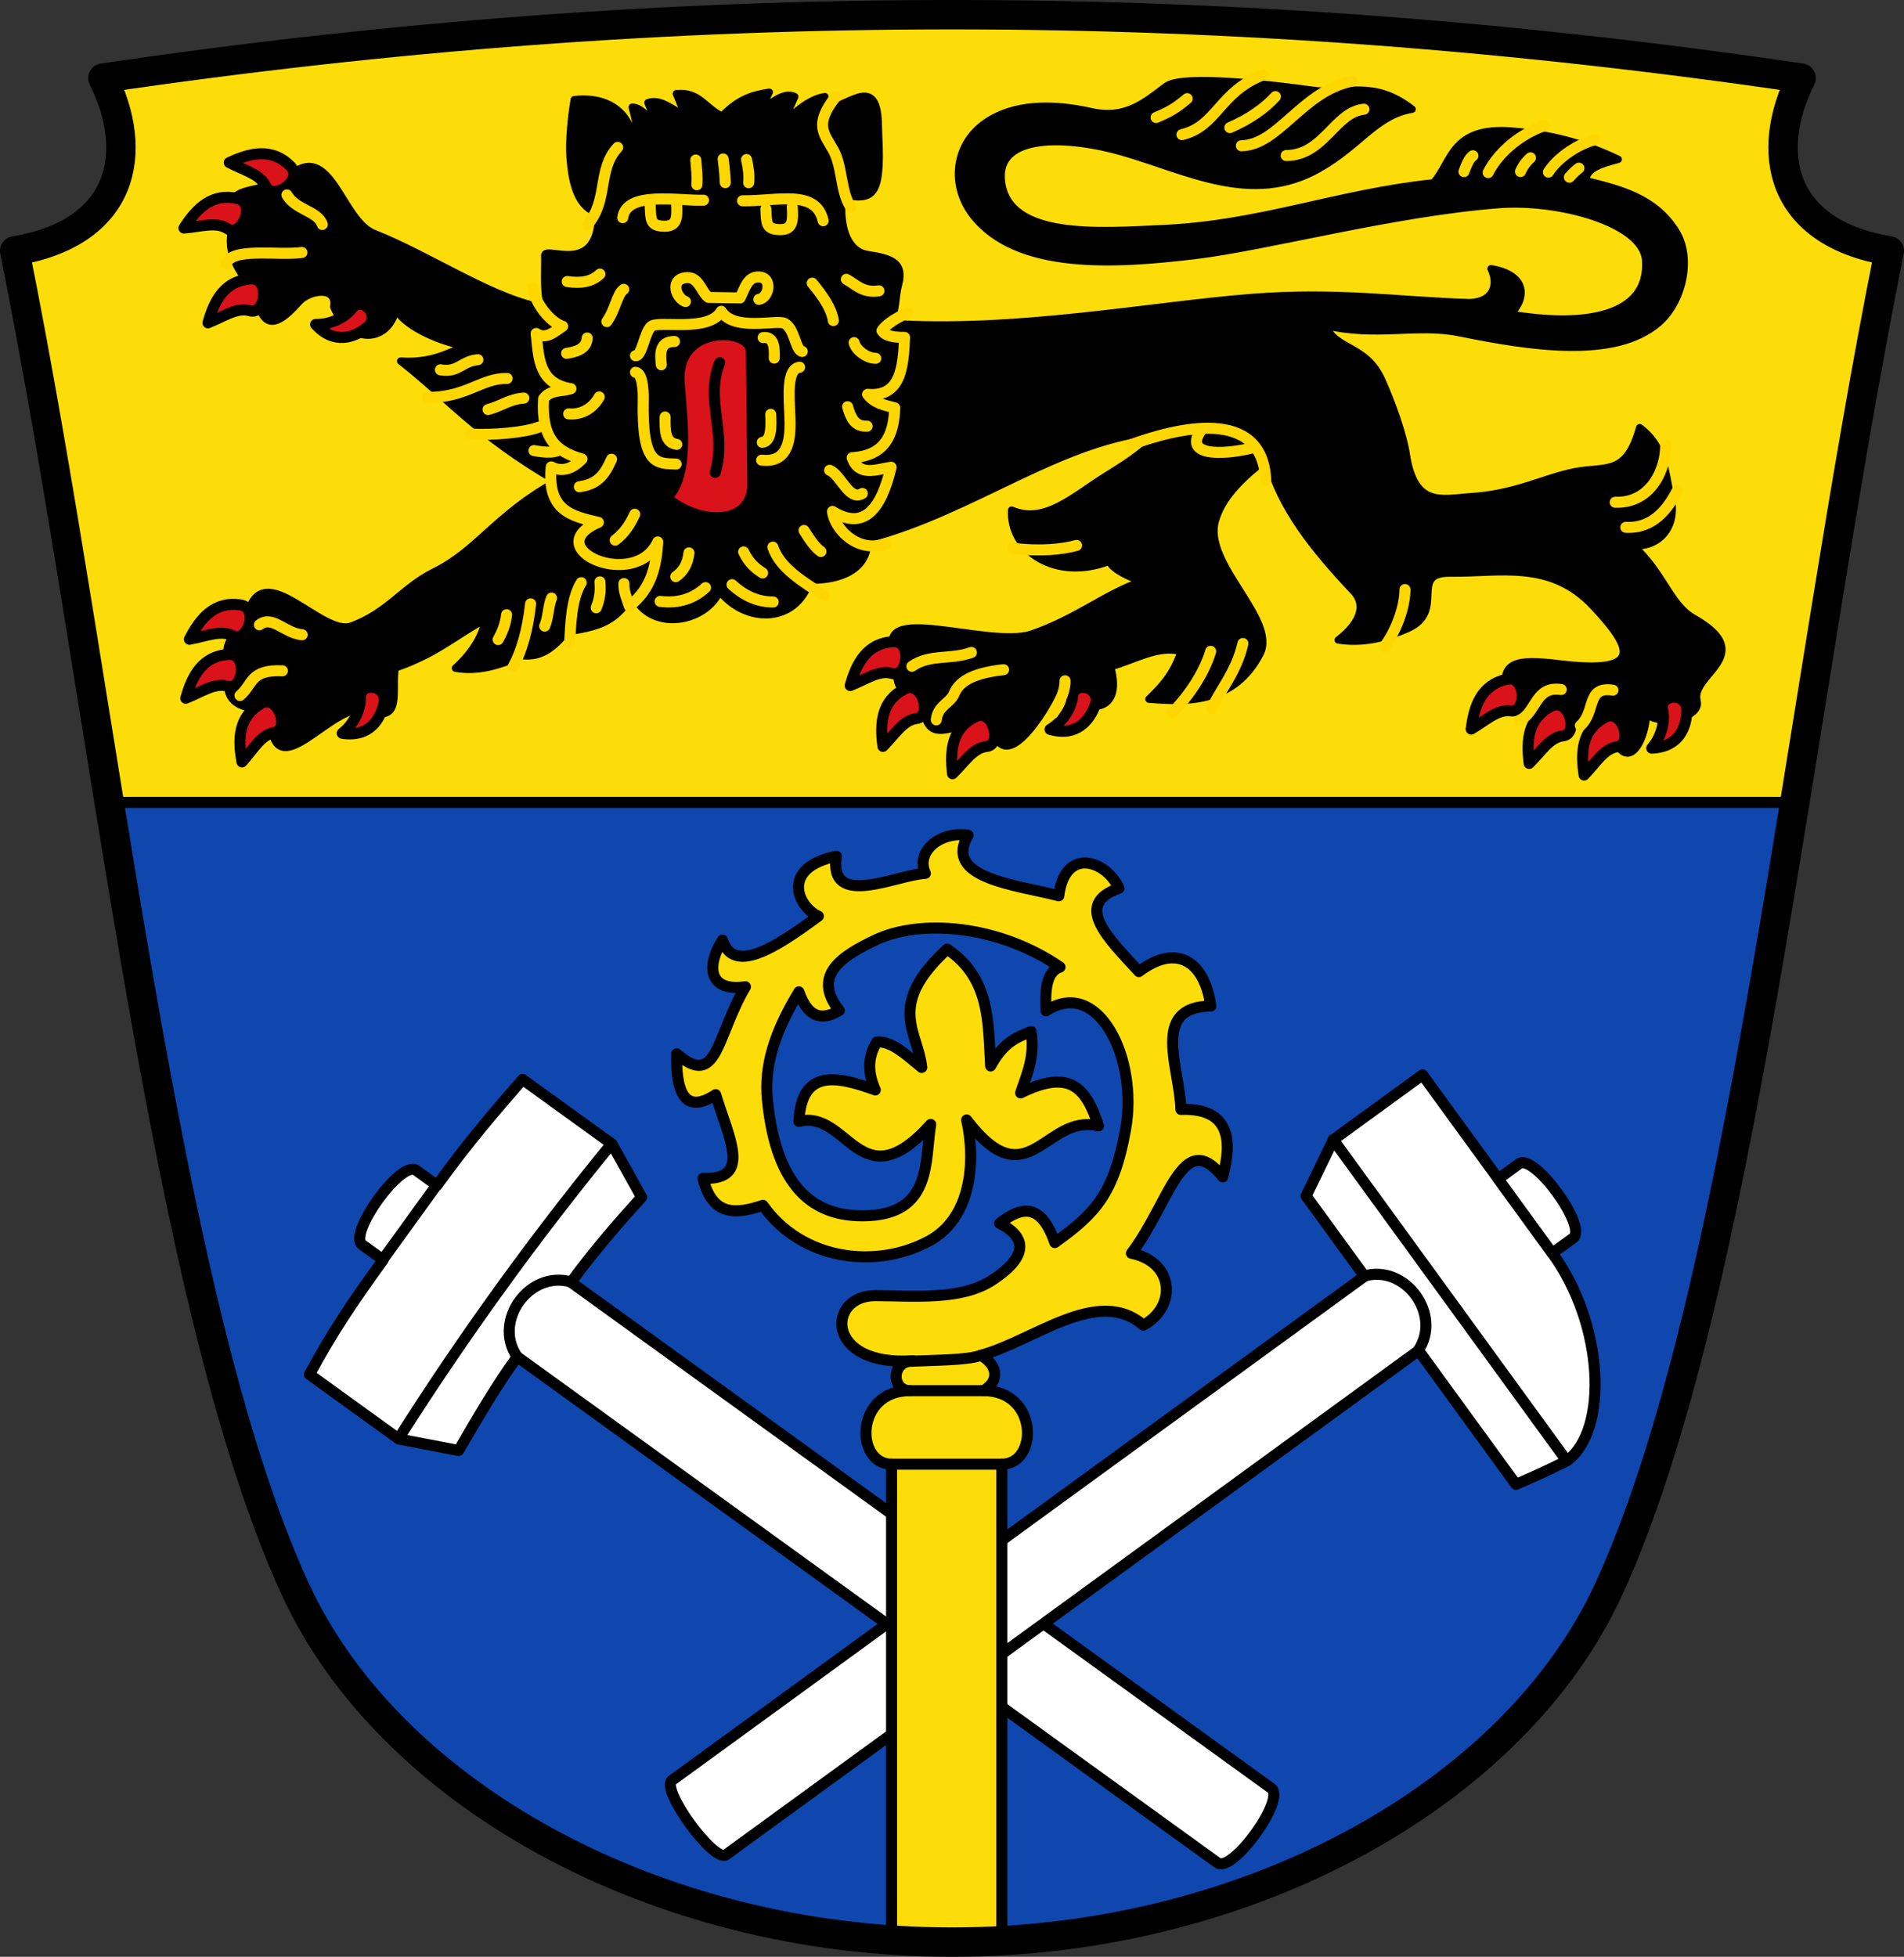 <?xml version="1.0" encoding="UTF-8" standalone="no"?>
<svg
   width="518"
   height="532.248"
   version="1.1"
   id="svg6750"
   sodipodi:docname="DEU_Landkreis_Weilheim-Schongau_COA.svg"
   inkscape:version="1.2 (dc2aeda, 2022-05-15)"
   xmlns:inkscape="http://www.inkscape.org/namespaces/inkscape"
   xmlns:sodipodi="http://sodipodi.sourceforge.net/DTD/sodipodi-0.dtd"
   xmlns="http://www.w3.org/2000/svg"
   xmlns:svg="http://www.w3.org/2000/svg">
  <rect width="100%" height="100%" fill="#333333" stroke="none"/>
  <sodipodi:namedview
     id="namedview6752"
     pagecolor="#ffffff"
     bordercolor="#000000"
     borderopacity="0.25"
     inkscape:showpageshadow="2"
     inkscape:pageopacity="0.0"
     inkscape:pagecheckerboard="0"
     inkscape:deskcolor="#d1d1d1"
     showgrid="false"
     inkscape:current-layer="svg6750" />
  <defs
     id="defs6676" />
  <g
     fill-rule="evenodd"
     id="g6748"
     transform="translate(-3,-2.752)">
    <path
       d="M 32,221 H 491.3 C 463.08,367.55 470.547,519.56 262,531 58.36,513.37 68.82,395.95 32,221"
       fill="#03f"
       id="path6678"
       style="fill:#0f47af" />
    <path
       d="M 7,71 C 36.839,62.882 40.462,46.375 32,26 182.85,-0.442 336.54,3.32 492,26 c -11.876,33.19 6.951,38.744 25,45 L 492,221 H 32.7 Z"
       fill="#ffd700"
       id="path6680"
       style="fill:#fcdd09" />
    <g
       transform="matrix(1,-0.009,0.009,1,569.45,51.855)"
       fill="#ffffff"
       stroke="#000000"
       stroke-linejoin="round"
       stroke-linecap="round"
       stroke-width="3"
       id="g6686">
      <path
         d="m -413.75,295.95 189.24,139.33 c 4.03,2.965 -10.796,23.1 -14.823,20.13 l -189.24,-139.33 c -5.929,8.05 -11.05,16.698 -16.177,25.344 l -16.229,-3.257 -24.16,-17.787 c 6.423,-11.573 11.434,-18.902 20.327,-30.981 l -5.637,-4.15 c -4.03,-2.965 10.796,-23.1 14.823,-20.13 l 5.637,4.15 c 8.894,-12.08 16.221,-20.344 23.548,-28.609 l 24.16,17.787 7.929,14.531 c -6.141,6.654 -13.469,14.92 -19.398,22.972 z"
         id="path6682" />
      <path
         d="M -197.89,296.25 -387.5,431.66 c -3.255,2.325 11.274,22.669 14.529,20.345 l 189.61,-135.41 26.15,36.621 c 4.04,-1.657 8.362,-3.563 13.95,-6.276 11.393,-8.136 10.466,-36.966 -3.482,-56.5 l 5.697,-4.068 c 4.069,-2.906 -10.46,-23.25 -14.529,-20.345 l -5.697,4.068 -20.34,-28.483 -24.414,17.435 -7.558,15.228 z"
         id="path6684" />
    </g>
    <g
       stroke="#000000"
       stroke-linejoin="round"
       stroke-linecap="round"
       id="g6708">
      <path
         d="m 251.41,372.86 c -6.137,0.155 -5.849,8.138 -0.849,8.138 -15,0 -15,20 -5,20 v 130 h 30 v -130 c 10,0 10,-20 -5,-20 4.555,-2.584 3.824,-7.15 -0.771,-9.599 14.473,-3.885 31.856,-18.961 44.28,-8.2 9.152,-5.04 8.418,-17.216 -3.26,-19.562 10.358,-13.511 13.896,-34.474 24.86,-20.785 1.421,-5.86 4.519,-18.948 -11.411,-18.34 -0.176,-11.07 -8.486,-27.93 8.151,-28.12 -1.67,-12.142 -9.26,-17.17 -19.562,-9.374 -8.152,-8.918 -18.08,-18.216 -5.417,-22.674 -3.632,-7.797 -14.757,-11.175 -16.372,2.058 -11.855,-3.02 -31.511,-4.826 -24.671,-16.471 -7.61,-1.143 -14.353,4.405 -11.63,10.378 -7.746,0.331 -26.45,9.81 -24.23,-4.672 -15.262,3.162 -10.519,13.741 -4.891,16.302 -12.08,8.954 -23.09,15.754 -26.08,6.521 -4.186,6.534 -4.226,14.172 6.253,12.683 -7.962,13.398 -7.566,27.926 -18.698,18.241 -0.227,9.389 1.664,16.978 10.596,11.1 3.407,11.435 10.111,23.315 -3.45,22.773 2.582,10.525 9.173,9.692 16.302,7.336 10.538,14.941 30.678,17.497 45.14,9.732 11.482,-6.166 12.846,-21.344 10.288,-32.962 16.781,22.03 21.351,-1.901 35.864,1.63 -3.407,-10.632 -7.937,-15.502 -21.19,-8.966 1.89,-5.57 3.911,-9.987 2.853,-16.709 -3.668,1.544 -7.336,2.628 -11,9.374 -0.726,-11.667 -10e-5,-23.818 -11.819,-31.789 -16.746,15.352 -7.881,22.508 -6.928,32.2 -4.075,-3.31 -8.151,-7.292 -12.226,-6.928 -2.665,4.347 -2.344,8.694 -0.408,13.04 -10.547,-3.827 -20.08,-5.78 -20.785,8.558 13.462,-3.321 16.651,22.15 35.864,0.815 -1.672,9.831 0.595,24.737 -18.34,24.86 -12.843,0.084 -23.604,-6.794 -26.08,-31.381 -0.936,-9.278 1.729,-18.219 8.558,-29.537 2.778,7.996 7.078,7.366 11,5.085 -7.744,-9.762 1.154,-15.02 9.661,-19.11 12.389,-5.948 33.741,-4.177 50.39,7.289 -4.105,1.319 -4.02,7.359 -3.828,11.918 14.08,-9.305 25.17,12.737 21.655,32.24 -3.137,17.386 -8.08,22.792 -19.259,30.781 -3.726,-10.757 -8.925,-9.951 -15.01,-5.249 8.195,4.16 6.943,9.642 -2.038,15.487 -8.516,5.542 -21.17,4.22 -31.83,4.195 -13.23,-0.032 -13.718,19.413 10.328,17.693 z"
         fill="#ffd700"
         stroke-width="3"
         id="path6688"
         style="fill:#fcdd09" />
      <path
         d="m 175.32,41.778 c 1.663,-2.581 0.655,-6.231 -0.322,-9.869 2.891,0.035 5.163,3.788 7.538,6.923 l -3.26,-8.151 c 3.396,-1.241 6.792,1.93 10.189,3.668 l -2.441,-6.12 c 6.21,-0.601 7.667,3.835 12.434,6.12 4.62,-4.92 8.742,-5.854 12.83,-6.521 l -2.441,4.886 c 3.264,-2.201 6.626,-5.09 9.372,-3.671 l -3.263,7.343 c 3.978,-3.896 7.791,-6.847 11.458,-7.349 l -1.871,5.509 c 0,0 6.117,-3.713 10.792,-5.291 6.214,-2.099 5.497,6.317 5.704,10.392 0.853,16.747 -1.626,17.734 -9.901,16.04 -0.995,10.318 2.212,15.53 6.734,16.275 5.711,0.94 10.329,1.704 8.586,8.151 -1.01,3.718 -0.438,7.282 -2.566,10.569 33.946,2.35 71.53,-4.904 98.63,-7.02 23.598,-1.844 39.81,0.827 59.36,1.417 6.789,-0.292 7.694,-5.304 5.772,-9.234 9.475,1.557 9.959,7.653 5.279,12.374 19.786,3.351 37.897,0.851 36.772,-14.745 -0.732,-10.157 -23.844,-16.323 -39.939,-15.08 -28.937,2.237 -63.07,11.515 -82.73,13.857 -21.613,2.574 -48.37,4.34 -60.32,-11 -6.597,-8.47 -5.122,-20.823 5.706,-26.49 7.266,-3.803 16.548,-3.851 26.49,-1.63 9.265,2.069 14.457,-2.447 20.377,-6.928 4.472,-3.385 30.12,-0.258 39.819,1.102 9.187,1.288 16.52,-3.085 27.06,5.151 -9.738,1.593 -14.07,9.793 -25.314,16.16 -18.15,10.283 -35.469,0.715 -53.39,-4.483 -14.669,-4.255 -34.773,-5.358 -32.984,8.205 2.02,15.326 26.34,13.403 43.883,12.599 26.955,-1.236 46.904,-9.625 73.65,-12.459 5.08,-5.809 4.902,-15.334 21.19,-14.08 10.03,0.773 19.448,3.072 29.05,7.697 -4.411,1.189 -8.83,2.375 -8.756,5.807 9.216,2.293 18.773,4.57 24.519,13.923 4.473,7.28 1.733,19.11 -4.797,24.728 -11.977,10.311 -35.2,6.53 -54.18,2.698 -11.707,-2.365 -22.543,1.382 -36.458,-1.976 2.913,6.826 10.953,5.181 15.319,14.825 2.736,6.04 5.876,14.805 6.681,20.19 2.192,14.664 9.842,12.06 17.431,11.578 12.677,-0.804 20.14,-5.25 28.722,-6.855 8.265,-1.545 13.728,1.166 17.358,-11.939 6.96,5.13 6.948,12.634 8.384,18.433 2.201,8.889 -3.501,14.214 -10.161,13.643 8.149,7.329 10.01,16.11 16.422,19.729 17.757,10.03 -0.912,15.216 0.961,22.491 1.299,5.05 -11.85,6.936 -13.672,3.246 -0.593,9.852 -6.671,16.981 -9.814,3.684 -6.85,1.287 -9.674,-2.314 -14.496,-3.746 -8.545,4.315 -14.723,-1.527 -13.923,-6.928 -1.829,-8.782 7.79,-7.02 16.302,-6.113 21.357,2.275 17.579,-4.985 7.336,-15.894 -11.682,-12.442 -25.355,-8.801 -38.864,-8.993 -11.517,-0.164 -0.906,10.439 -11.671,15.11 -6.649,2.883 -12.542,4.04 -18.813,3.093 6.864,-5.341 7.179,-10.05 4.141,-13.282 -10.649,-11.324 -19.75,-22.429 -23.444,-36.12 -7.463,5.669 -12.418,10.874 -14.14,17.01 -3.314,11.777 17.01,26.838 12.153,36.17 -6.93,13.308 -19.472,13.253 -30.22,12.308 3.164,-3.156 6.37,-6.103 8.791,-12.975 -6.407,-1.716 -12.814,2.438 -19.221,4.13 3.873,13.484 -7.751,13.196 -14.652,5.539 -5.885,11.819 -15.349,23.329 -17.524,10.235 -11.01,-1.79 -18.282,8.323 -19.04,-7.65 -9.05,-1.266 -6.339,-5.397 -6.994,-11.124 -7.649,-15.221 24.898,-1.968 36.66,-5.826 12.488,-4.308 19.88,-10.859 29.998,-14.359 -5.073,-1.83 -8.05,-3.661 -8.786,-5.491 -14.43,5.651 -27.18,-2.743 -26.584,-13.903 8.997,3.914 16.788,-3.773 25.842,-9.374 7.154,-4.424 12.09,-7.802 14.738,-12.133 -27.27,2.154 -50.574,21.753 -79.72,29.343 0.295,8.522 -7.714,11.325 -15.689,11.233 -3.813,12.03 -17.555,11.972 -24.592,3.01 -4.01,8.868 -19.04,11.22 -23.587,0.885 -4.178,6.05 -6.858,8.663 -17.936,10.09 -3.243,3.838 -6.72,7.209 -12.226,6.521 -6.05,2.677 -12.1,4.55 -18.15,3.427 5.186,-4.733 7.487,-9.319 8.17,-13.302 -8.182,4.412 -13.362,9.424 -24.546,13.236 -1.112,6.103 2.215,15.13 -7.456,11.718 -9.134,-3.95 -26.831,24.446 -26.49,-0.408 -10.501,0.006 -13.232,-3.129 -11,-12.634 -2.499,-4.439 1,-8.127 4.483,-11.819 3.469,-18.932 20.272,4.838 28.607,1.723 10.06,-3.761 13.831,-10.449 22.604,-14.787 11.652,-5.761 16.645,-15.47 33.12,-24.551 -21.916,-12.773 -29.1,-22.3 -42.4,-32.697 8.761,0.572 13.14,-2.482 17.664,-4.03 -8.449,-1.572 -17.06,-6.068 -18.914,-10.115 -2.151,9.418 -12.779,9.685 -16.935,-0.624 0.963,-5.726 -6.685,-4.513 -9.494,-1.333 -7.135,8.08 -10.179,6.623 -11.899,-3.01 -6.261,-6.928 -8.513,-12.42 -5.205,-20.21 -4.473,-9.322 7.85,-5.762 14.412,-10.957 11.267,-10.166 14.219,11.999 23.08,15.514 15.943,6.323 33.46,18.557 47.23,20.35 -1.188,-5.447 -0.581,-11.09 -0.741,-14.264 -0.155,-3.078 14.679,6.07 14.644,-11.458 -5.475,-1.7 -7.148,-7.501 -7.742,-15.284 -0.339,-4.444 0.345,-10.883 1.128,-15.69 10.958,-1.217 15.858,5.445 16.11,11.912 z"
         stroke-width="2"
         id="path6690"
         style="fill:#000000" />
      <g
         fill="#ff0000"
         stroke-width="3"
         id="g6706">
        <path
           d="m 65.38,46.973 c 5.789,-2.727 11.723,-4.03 16.654,1.015 3.759,3.848 -4.92,9.441 -6.702,5.484 -1.528,-3.392 -5.891,-4.361 -9.952,-6.499 z"
           id="path6692"
           style="fill:#da121a" />
        <path
           d="m 53.04,64.775 c 3.451,-5.388 7.782,-9.651 14.643,-7.999 5.23,1.259 0.856,10.611 -2.758,8.209 -3.098,-2.059 -7.308,-0.559 -11.884,-0.21 z"
           id="path6694"
           style="fill:#da121a" />
        <path
           d="m 59.58,90.56 c 1.722,-6.163 4.615,-11.506 11.659,-11.936 5.37,-0.327 3.926,9.896 -0.234,8.656 -3.565,-1.062 -7.152,1.605 -11.425,3.279 z"
           id="path6696"
           style="fill:#da121a" />
        <path
           d="m 88.86,90.999 c 5.117,5.641 10.545,3.489 13.846,0.911 4.24,-3.311 -1.247,-8.739 -3.902,-5.306 -1.66,2.146 -5.255,4.433 -9.944,4.394 z"
           id="path6698"
           style="fill:#da121a" />
        <path
           d="m 96.11,202.2 c 7.53,1.143 10.38,-3.954 11.312,-8.04 1.197,-5.245 -6.485,-5.989 -6.376,-1.65 0.068,2.712 -1.276,6.756 -4.935,9.687 z"
           id="path6700"
           style="fill:#da121a" />
        <path
           d="m 288.68,201.15 c 7.324,2.09 10.798,-2.604 12.241,-6.535 1.853,-5.05 -5.672,-6.764 -6.115,-2.446 -0.277,2.699 -2.123,6.539 -6.125,8.981 z"
           id="path6702"
           style="fill:#da121a" />
        <path
           d="m 452.37,206.25 c 7.608,-0.336 9.419,-5.887 9.543,-10.07 0.16,-5.377 -7.521,-4.621 -6.575,-0.385 0.591,2.648 0.056,6.875 -2.968,10.458 z"
           id="path6704"
           style="fill:#da121a" />
      </g>
    </g>
    <path
       d="m 205.92,98.36 c -0.051,-4.497 -17.694,-5.785 -16.654,8.327 0.757,10.271 2.676,24.19 -2.843,31.28 7.496,5.674 20.02,6.356 19.904,-3.656 z"
       fill="#f00"
       id="path6710"
       style="fill:#da121a" />
    <g
       stroke-linejoin="round"
       stroke-linecap="round"
       id="g6746">
      <g
         stroke-width="3"
         id="g6738">
        <g
           stroke="#000000"
           id="g6734">
          <path
             d="m 198.81,101.4 c -4.119,10.11 2.031,18.888 -1.219,29.855"
             fill="none"
             id="path6712" />
          <g
             fill="#ff0000"
             id="g6732">
            <path
               d="m 54.53,176.63 c 2.916,-5.696 6.816,-10.355 13.804,-9.372 5.327,0.75 1.874,10.48 -1.955,8.436 -3.282,-1.751 -7.328,0.147 -11.849,0.936 z"
               id="path6714"
               style="fill:#da121a" />
            <path
               d="m 53.54,192.68 c 1.722,-6.163 4.615,-11.506 11.659,-11.936 5.37,-0.327 3.926,9.896 -0.234,8.656 -3.565,-1.062 -7.152,1.605 -11.425,3.279 z"
               id="path6716"
               style="fill:#da121a" />
            <path
               d="m 68.841,209.99 c -1.183,-6.288 -0.955,-12.36 5.171,-15.863 4.67,-2.67 7.9,7.136 3.622,7.866 -3.667,0.626 -5.703,4.605 -8.793,7.997 z"
               id="path6718"
               style="fill:#da121a" />
            <path
               d="m 234.3,189.22 c 1.722,-6.163 4.615,-11.506 11.659,-11.936 5.37,-0.327 3.926,9.896 -0.234,8.656 -3.565,-1.062 -7.152,1.605 -11.425,3.279 z"
               id="path6720"
               style="fill:#da121a" />
            <path
               d="m 243.22,205.77 c -0.897,-6.336 -0.392,-12.391 5.887,-15.612 4.787,-2.455 7.568,7.488 3.261,8.02 -3.691,0.458 -5.906,4.341 -9.147,7.589 z"
               id="path6722"
               style="fill:#da121a" />
            <path
               d="m 262.15,213.2 c -0.772,-6.352 -0.15,-12.396 6.191,-15.494 4.834,-2.361 7.42,7.634 3.103,8.08 -3.7,0.386 -5.99,4.225 -9.294,7.409 z"
               id="path6724"
               style="fill:#da121a" />
            <path
               d="m 403.25,201.06 c 0.772,-6.352 2.825,-12.07 9.723,-13.559 5.259,-1.134 5.375,9.19 1.076,8.593 -3.684,-0.512 -6.828,2.667 -10.799,4.967 z"
               id="path6726"
               style="fill:#da121a" />
            <path
               d="m 419.03,210.4 c -0.84,-6.343 -0.281,-12.394 6.03,-15.558 4.808,-2.412 7.5,7.555 3.188,8.05 -3.695,0.425 -5.945,4.288 -9.215,7.507 z"
               id="path6728"
               style="fill:#da121a" />
            <path
               d="m 433.97,213.56 c -0.982,-6.323 -0.559,-12.385 5.676,-15.69 4.753,-2.52 7.668,7.385 3.368,7.978 -3.685,0.508 -5.847,4.42 -9.04,7.712 z"
               id="path6730"
               style="fill:#da121a" />
          </g>
        </g>
        <path
           d="m 211.36,59.58 c 0.174,3.906 0.02,5.506 3.668,5.63 3.575,0.121 3.772,-2.133 3.514,-6.218 m -38.657,-0.338 c 0.174,3.906 0.02,5.506 3.668,5.63 3.575,0.121 3.772,-2.133 3.514,-6.218 m -14.65,3.892 c 1.01,-7.327 14.919,-4.546 21.974,-4.754 m 29.582,22.561 c 2.804,3.394 5.217,6.788 5.746,10.182 m -24.416,62.916 c 1.488,3.091 3.306,4.529 5.172,5.73 m 23.12,-45.22 c 0.827,2.846 1.854,5.464 5.315,5.299 m -36.752,43.1 c 3.734,3.442 7.469,4.705 11.203,4.725 m -30.764,-0.168 c 5.25,0.657 9.307,-0.934 12.352,-3.748 m -29.741,5.476 c 0.928,-2.333 1.228,-4.144 1.01,-7.05 m -8.245,16.62 c 0.305,-4.852 0.395,-11.954 3.161,-16.396 m -9.948,11.821 c 1.015,-2.352 0.953,-5.457 1.869,-7.626 m -5.699,1.564 c -0.832,7.388 -2.459,12.902 -4.762,17.15 m -4.074,-7.427 c 0.965,-1.658 2.066,-4.202 2.3,-6.764 m -72.53,21.98 c 3.599,-3.046 2.7,-7.117 11.54,-6.719 m -6.255,-12.518 c 3.55,-2.703 6.738,2.238 11.634,2.714 M 64.507,74.516 c 1.619,-4.592 13.959,-2.189 20.633,-3.09 M 81.065,55.769 c 2.279,4.074 8.389,4.365 9.624,8.03 m 40.24,57.01 c 6.126,0.377 15.04,-0.434 18.751,-1.916 m -13.913,-4.747 c 3.507,-0.882 5.834,-2.865 9.753,-3.114 m -26.21,-0.184 c 10.711,0.023 14.611,-5.299 21.648,-5.16 m -18.14,-2.355 c 4.847,0.895 5.801,-2.394 10.198,-2.743 m 53.831,59.01 c 1.887,-1.297 3.234,-3.269 3.592,-6.477 m -20.07,-3.45 c 2.408,-1.845 3.903,-4.02 5.315,-7.05 m 34.518,-14.702 c 6.354,0.685 8.02,-3.936 7.71,-11.436 -0.252,-6.113 -0.957,-13.391 2.631,-13.854 m -44.657,1.374 c 1.884,0.14 2.175,4.884 2.114,7.536 -0.405,17.817 3.67,17.232 8.945,17.438 m -11.06,-29.471 c 1.731,0.253 2.429,-6.25 4.227,-7.929 1.956,-1.825 15.612,1.718 19.11,-4.16 3.493,5.553 15.07,2.175 17.224,3.28 2.771,1.424 2.973,7.431 4.819,7.646 m -63.57,16.978 c 3.854,0.347 6.798,-1.83 8.331,-4.61 m -8.881,-11.851 c 2.12,-0.362 5.417,-0.954 5.603,-4.179 M 148.045,80.962 c 0.278,3.865 4.499,9.395 8.03,10.532 -2.303,1.525 -4.532,3.717 -7.2,1.955 0.688,6.574 0.623,13.627 9.454,15.02 -2.509,0.856 -5.626,0.191 -7.451,2.756 -0.652,10.705 3.412,14.393 10.467,16.38 -2.612,2.675 -5.377,3.667 -8.372,2.134 -1.252,12.06 5.864,13.473 12.82,15.09 -16.373,7.04 9.986,18.762 16.16,5.327 -0.424,6.337 -1.59,12.669 -7.737,17.454 -0.622,-1.98 -1.554,-3.804 -1.47,-6.137 m -15.434,-82.15 c 3.692,0.559 6.664,0.109 8.906,-2.025 m -3.432,-13.41 c 5.828,-6.611 2.632,-15.01 8.257,-21.05 m 59.37,-13.845 c -6.01,7.603 -3.292,10.01 -0.733,14.526 2.56,4.517 1.976,11.519 4.784,15.564 M 206.102,46.145 c 0.574,2.483 0.768,4.587 0.576,6.304 m -6.942,-6.463 c 0.441,3.392 0.51,4.926 0.576,6.448 m -8.02,-6.161 c 0.193,2.245 0.461,4.49 0.289,6.735 m -24.486,37.22 c 2.317,-3.245 2.784,-7.532 4.597,-8.775 m 16.799,3.322 c -2.489,-0.826 -4.294,-5.81 -0.157,-6.461 3.778,-0.594 4.237,3.592 6.41,5.332 l 8.6,0.14 c 1.292,-2.61 2.093,-5.901 5.202,-5.706 3.72,0.234 2.638,5.714 -0.092,6.106 m -26.544,17.787 c -0.192,-2.373 -0.824,-6.389 3.592,-6.333 m -2.552,20.533 c -0.044,3.46 -0.153,6.978 3.161,7.453 m 242.86,-72.68 c 0.778,-0.819 1.449,-1.637 2.587,-2.456 m -8.307,1.077 c 2.571,-3.923 7.807,-7.518 12.625,-8.81 m -20.22,8.662 c 0.91,-1.976 1.82,-2.901 2.73,-3.748 m -11.517,4.02 c 2.198,-4.437 7.535,-10.03 15.368,-12.796 M 401.28,49.434 c 0.679,-1.847 1.388,-3.605 2.443,-4.323 m -50.801,-0.053 c 10.3,-0.08 13.205,-11.784 21.15,-12.603 m -33.35,9.938 c 10.07,-0.147 16.571,-14.847 30.13,-17.58 m -33.25,12.646 c 5.332,-2.296 9.569,-5.308 12.387,-8.442 m -25.435,10.35 c 9.521,-2.228 10.122,-11.629 22.14,-16.277 m -29.16,11.616 c 4.958,-1.996 6.621,-3.69 8.45,-5.125 m -115.36,64.991 c 2.903,-0.318 3.141,2.51 3.02,5.586 m -3.266,22.909 c 2.519,-0.248 2.464,-4.286 2.3,-7.626 m 16.03,15.222 c 3.091,1.233 5.272,8.526 8.906,6.304 m -15.873,10.06 c 1.708,2.788 3.272,4.854 4.597,5.73 m -13.07,-1.196 c 1.9,5.659 8.04,9.39 14.04,13.188 M 205.006,57.359 c 9.352,0.182 19.963,-3.271 21.939,5.433 m 6.311,15.929 c 2.626,1.441 4.478,3.813 8.87,3.135 m -6.763,14.09 c 0.448,1.99 3.435,4.282 5.89,4.265 m 2.772,50.37 c -7.681,2.842 -14.05,-4.04 -14.533,-8.719 8.465,5.24 13.203,-0.455 15.936,-12.03 -4.086,0.62 -8.692,2.627 -10.597,-2.568 6.36,-0.471 11.308,-3.237 11.582,-13.597 -2.659,-0.713 -5.444,-1.111 -7.37,-3.657 9.03,0.797 9.713,-7.387 10.05,-15.491 -2.827,0.013 -5.218,-0.323 -6.144,-1.831 1.08,-1.701 3.932,-3.494 6.919,-4.813 m 80.13,31.649 c -5.399,7.088 4.917,7.277 14.09,4.977 m -65.68,27.353 c 7.83,0.997 13.72,0.271 17.487,-0.743 m -44.808,32.871 c 4.91,-3.406 10.413,-1.692 16.194,-3.759 m -9.556,18.339 c 0.356,-3.885 3.791,-4.478 4.895,-7.205 1.511,-3.733 6.166,-5.67 13.409,-6.446 m 13.511,11.815 c 0.716,-1.608 3.237,-4.999 3.22,-8.805 m 29.17,8.691 c 5.069,-5.13 8.956,-11.563 10.446,-16.694 m 8.767,-2.141 c -1.8,7.89 -6.342,12.81 -8.507,17.783 m 112.69,-49.38 c 7.371,0.397 11.421,-4.97 14.04,-10.07 m -16.933,3.256 c 9.917,0.319 13.844,-9.275 13.728,-15.625 m -23.21,76.39 c 4.299,-3.884 1.536,-10.808 8.87,-9.647 m -25.391,8.141 c 4.59,-1.957 4.166,-9.409 11.322,-8.329 m -48.15,-11.629 c 3.121,-4.123 5.6,-10.546 5.632,-15.555 m -74.8,-39.31 c 12.853,-4.701 36.13,-10.543 36.925,9.653 m -199.08,-8.146 c 3.568,0.666 5.767,0.563 7.04,-0.302 m 5.3,10.141 c 4.715,-0.679 6.731,-2.855 8.762,-7.482"
           fill="none"
           stroke="#ffd700"
           id="path6736" />
      </g>
      <g
         fill="none"
         stroke="#000000"
         id="g6744">
        <path
           d="M 493,24 C 483,44 487,66 517,71 492.296,193.83 477,356 440.67,435 415.153,490.49 342.92,531 262,531 181.085,531 108.85,490.487 83.33,435 47,356 31.703,193.83 7,71 37,66 41,44 31,24 187,1 337,1 493,24 Z"
           stroke-width="8"
           id="path6740" />
        <path
           d="M 491.3,221 H 32.7 m 216.88,152.07 c 7.639,-0.389 16.686,-0.309 20.21,-1.665 m -24.23,29.599 h 30 m -25,-20 h 20 m 139.98,-57.648 14.706,20.22 m -51.1,6.254 c 11.248,-3.236 21.249,10.512 14.706,20.22 m -23.16,-57.34 63.53,87.34 m -322.05,-54.729 14.646,-20.26 m -10.389,68.993 c 17.712,-27.916 37.05,-54.659 57.999,-80.23 m -11.141,37.602 c -11.258,-3.203 -21.22,10.574 -14.646,20.26"
           stroke-width="3"
           id="path6742" />
      </g>
    </g>
  </g>
</svg>
